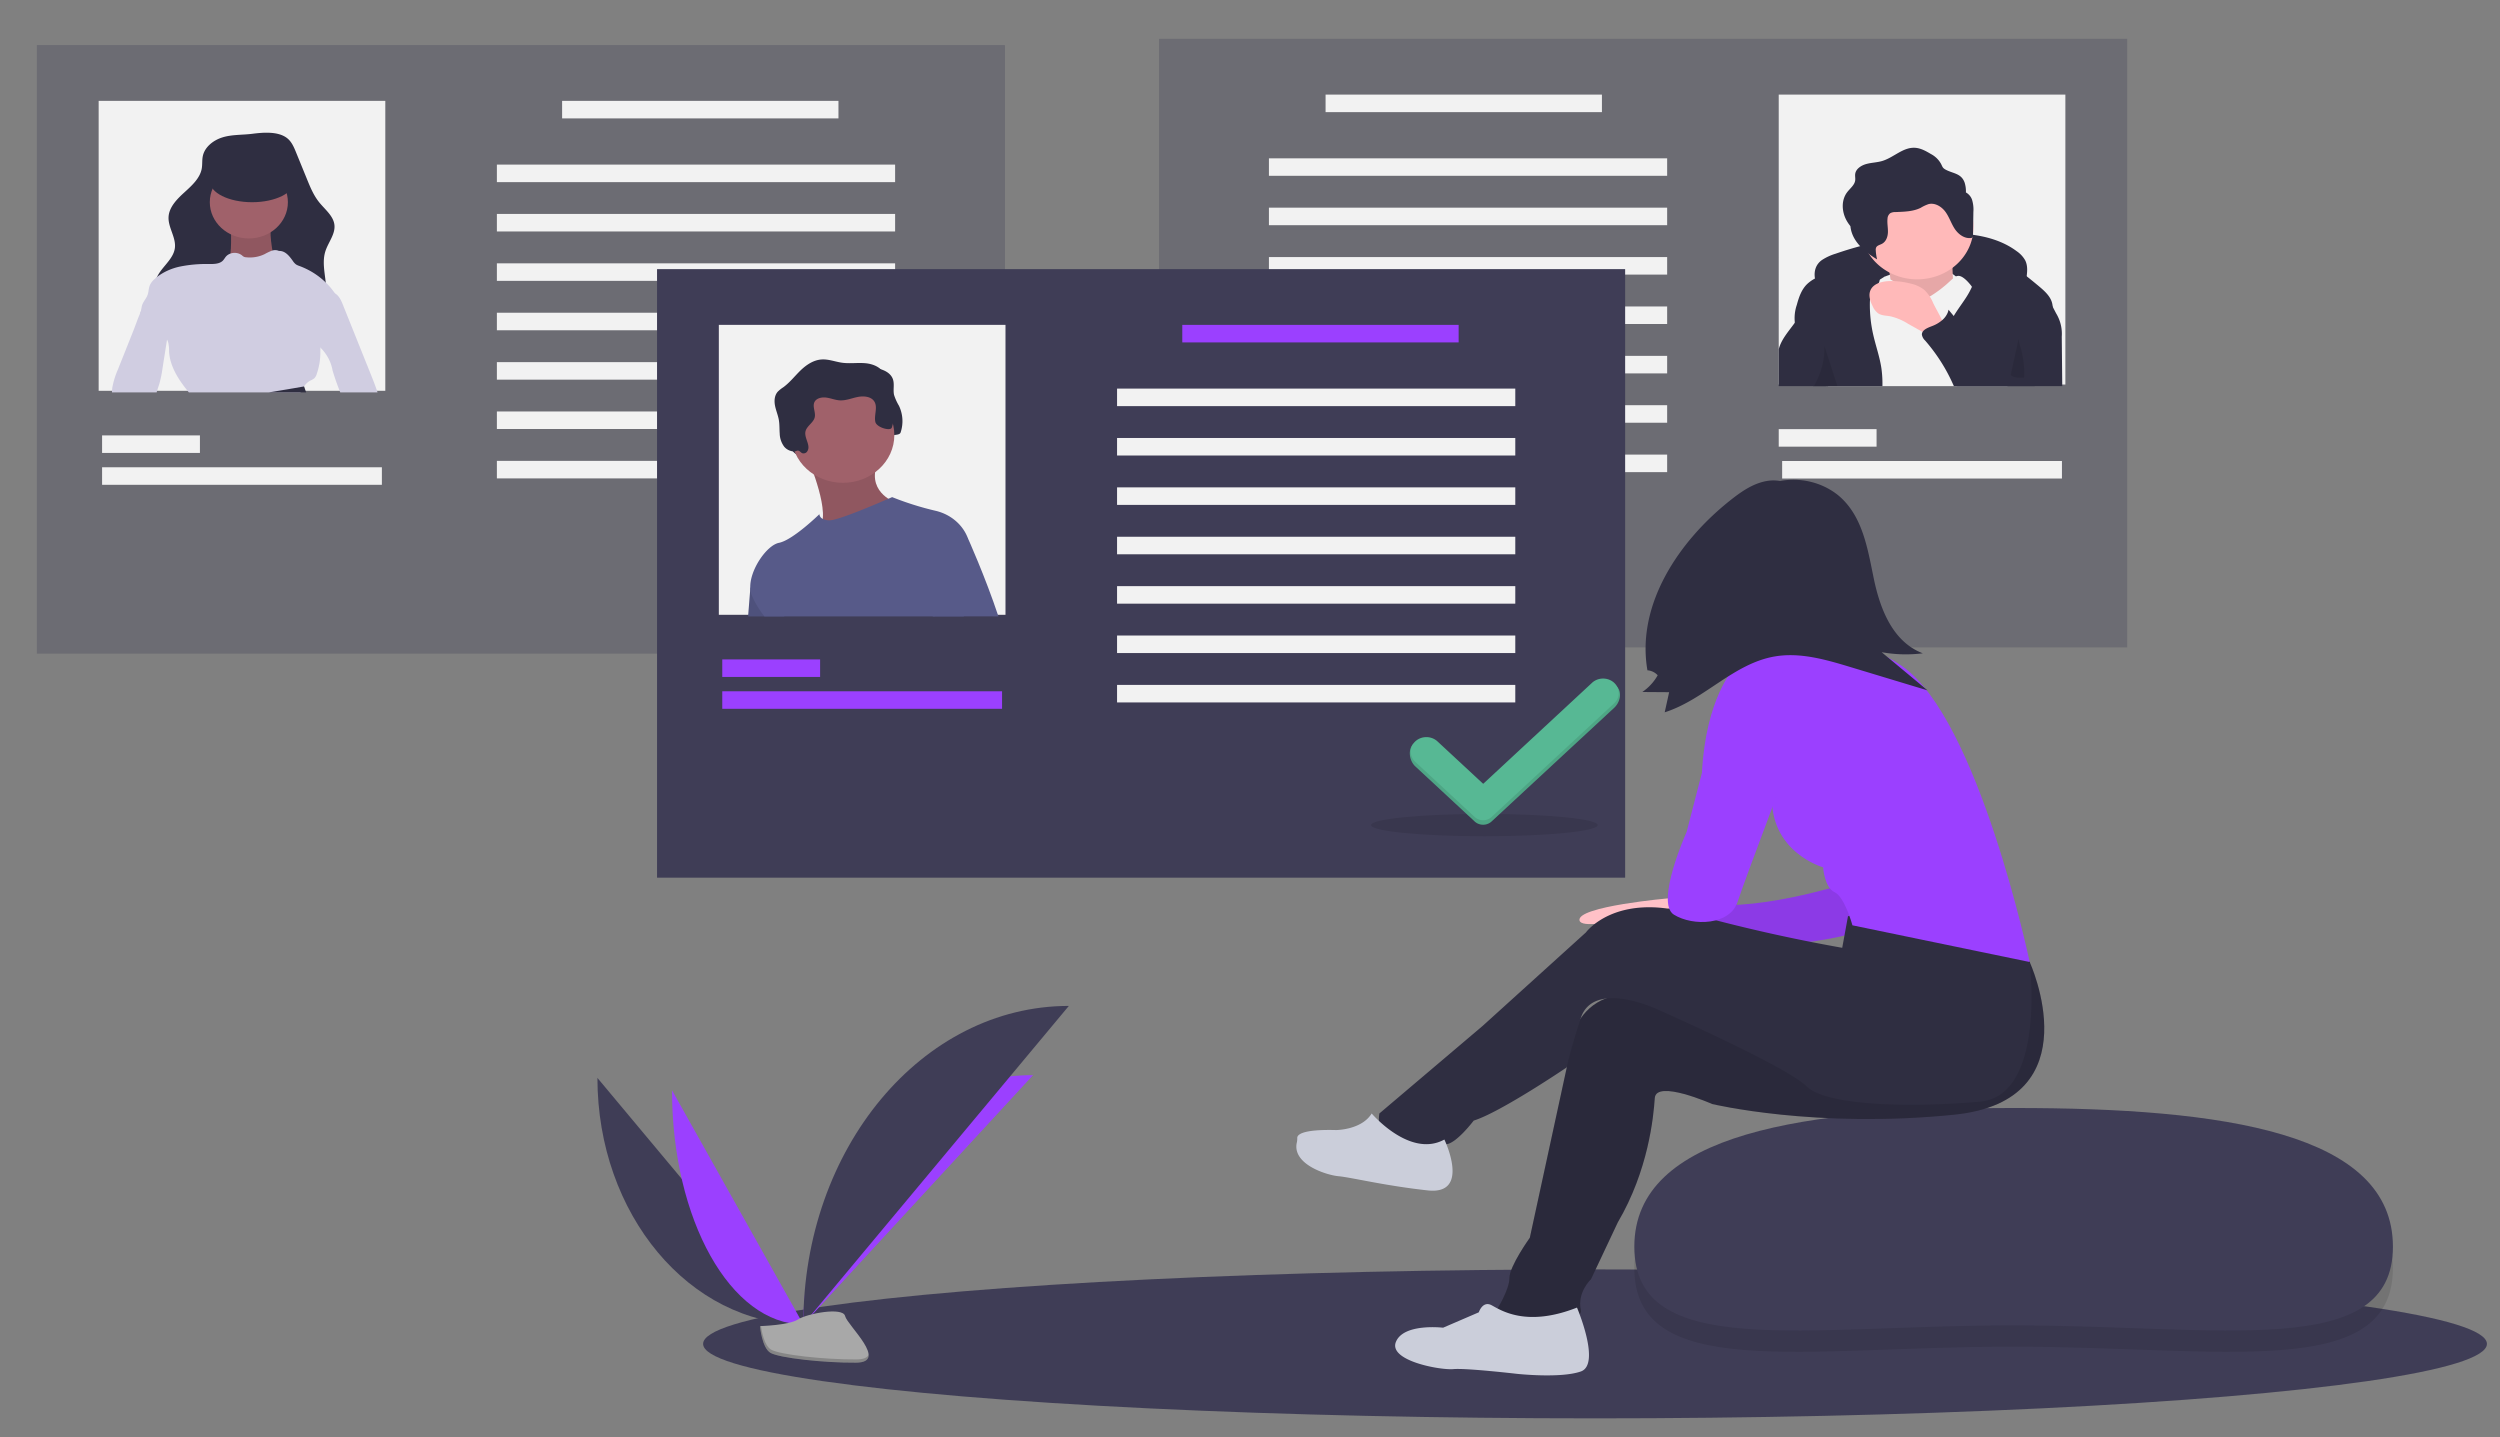 <svg xmlns="http://www.w3.org/2000/svg" data-name="Layer 1" width="588" height="338"><rect width="100%" height="100%" fill="#808080" stroke="none"/><ellipse cx="375.149" cy="316.082" rx="209.777" ry="17.517" fill="#3f3d56"/><path opacity=".3" fill="#3f3d56" d="M500.31 152.263H272.613V9.133H500.31z"/><path fill="#f2f2f2" d="M418.356 22.247h67.421V90.44h-67.421zM376.773 26.369h-64.999v-4.122h64.999zM441.368 105.053h-23.012v-4.122h23.012zM484.969 112.547h-65.806v-4.122h65.806zM392.114 41.356h-93.663v-4.122h93.663zM392.114 52.972h-93.663V48.85h93.663zM392.114 64.587h-93.663v-4.122h93.663zM392.114 76.202h-93.663V72.08h93.663zM392.114 87.817h-93.663v-4.122h93.663zM392.114 99.433h-93.663v-4.122h93.663zM392.114 111.048h-93.663v-4.122h93.663z"/><path d="M428.48 61.187a11.926 11.068 0 0 1 3.265-1.52 83.246 77.26 0 0 1 23.003-4.647c6.84-.45 14.253.085 19.595 4.074a6.738 6.253 0 0 1 1.987 2.15c.673 1.345.469 2.91.251 4.38a5.333 4.95 0 0 1-.457 1.649c-.72 1.27-2.49 1.715-4.026 1.563-1.538-.153-2.98-.756-4.497-1.036a20.098 18.653 0 0 0-2.84-.269l-9.51-.477c-5.913-.298-11.905-.59-17.706.518a17.637 16.369 0 0 0-5.116 1.636c-1.325.69-2.217 1.681-3.446.406-2.16-2.24-3.356-6.358-.502-8.427z" fill="#2f2e41"/><path d="M443.218 65.09s12.791-5.322 17.643.819c4.852 6.14-2.646 3.684-2.646 3.684l-8.381 2.456-9.263-1.637z" fill="#f2f2f2"/><path d="M443.88 61.2s1.764 7.779.44 9.826c-1.323 2.047 7.499 4.912 7.499 4.912l8.38-3.275s-2.205-12.69 0-15.146z" fill="#ffb9b9"/><path d="M443.88 61.2s1.764 7.779.44 9.826c-1.323 2.047 7.499 4.912 7.499 4.912l8.38-3.275s-2.205-12.69 0-15.146z" opacity=".1"/><path d="M464.17 53.423a13.243 12.291 0 0 1-13.233 12.28 12.914 11.985 0 0 1-2.351-.196 13.232 12.28 0 1 1 15.583-12.084z" fill="#ffb9b9"/><path d="M472.16 90.815h-42.202l.957-3.856 4.142-16.752 4.789-3.001.004-.003 2.248-1.413 1.119-.7s.662.28 1.425.663c.222.116.448.236.674.363.004-.003.004 0 .004 0a7.9 7.331 0 0 1 1.041.671c.061.053.113.097.166.146.84.78 3.29 4.916 7.344 2.8a6.174 5.73 0 0 0 .593-.346 29.369 27.257 0 0 0 3.016-2.222c.852-.723 1.405-1.281 1.857-1.667a2.932 2.722 0 0 1 .686-.472 1.305 1.211 0 0 1 .618-.139c1.324 0 3.088 2.455 3.088 2.455l.053.142.004.011 5.567 15.512z" fill="#f2f2f2"/><path d="M429.959 90.815h12.79a31.127 28.889 0 0 0-.23-4.107c-.392-2.739-1.353-5.377-1.959-8.082a36.635 34 0 0 1-.77-7.209c.003-.333.012-.67.043-1.008a4.972 4.615 0 0 1 .699-2.188c.303-.43.719-.798 1.041-1.21a2.992 2.777 0 0 0 .295-.43v-.004a2.684 2.49 0 0 0 .11-.228 1.993 1.85 0 0 0 .12-.559c.073-1.236-1.134-2.428-2.438-2.937a9.117 8.461 0 0 0-5.713-.214 27.191 25.236 0 0 0-5.37 2.039c-.577.262-1.15.532-1.703.831a8.458 7.85 0 0 0-1.805 1.274c-1.372 1.315-1.974 3.148-2.458 4.92a11.207 10.401 0 0 0-.464 4.196c.004.045.016.094.024.14.48 2.333 2.531 4.087 3.625 6.238 1.268 2.495 1.183 5.403.678 8.123-.024.138-.052.277-.08.416h3.564zM482.022 75.824a99.954 92.766 0 0 0-3.484 14.99h-18.232q-.715-1.809-1.425-3.622a29.27 27.165 0 0 1-.973-2.788 14.375 13.341 0 0 1-.408-3.357c0-.27.013-.544.037-.813a.012.011 0 0 0 0-.015 14.447 13.408 0 0 1 1.053-4.148 16.67 15.471 0 0 1 .929-1.75c.848-1.424 1.873-2.765 2.785-4.159a20.567 19.088 0 0 0 1.482-2.668.015.014 0 0 1 .004-.011 10.318 9.576 0 0 0 .836-3.728c-.028-1.653-3.04-4.534.234-4.257 4.47.375 8.309 2.762 11.809 5.482.932.727 1.845 1.48 2.737 2.222 1.38 1.154 2.838 2.413 3.254 4.095a4.705 4.366 0 0 1 .117.817 12.082 11.213 0 0 1-.755 3.71z" fill="#2f2e41"/><path d="M454.695 71.305a9.858 9.15 0 0 0-2.07-3.098 7.68 7.127 0 0 0-3.162-1.487 17.292 16.048 0 0 0-4.638-.617c-1.868-.01-4.034.455-4.828 2.024-.63 1.247-.141 2.723.493 3.967a4.19 3.89 0 0 0 1.308 1.64c.805.505 1.847.489 2.802.658a12.926 11.996 0 0 1 4.142 1.742l3.272 1.836 5.62 3.152c-.148-.083-.096-3.66-.268-4.246-.556-1.888-1.808-3.783-2.67-5.571z" fill="#ffb9b9"/><path d="M463.836 47.023a3.359 3.117 0 0 0-1.456-1.765 7.709 7.154 0 0 0-.308-2.329c-.801-2.199-2.7-2.073-4.49-3.045-.778-.421-.73-.794-1.135-1.487a5.948 5.52 0 0 0-2.291-2.17c-1.15-.68-2.362-1.38-3.722-1.465-2.857-.181-5.047 2.313-7.778 3.113-1.203.353-2.497.367-3.706.701-1.21.334-2.418 1.13-2.598 2.29-.083.534.064 1.084-.02 1.619-.169 1.063-1.174 1.808-1.847 2.683-1.488 1.934-1.318 4.667-.128 6.772a10.256 9.519 0 0 0 .858 1.246 8.261 7.667 0 0 0 .907 2.847c1.19 2.105 3.238 3.678 5.377 4.984a12.693 11.78 0 0 1-.317-2.125 1.58 1.466 0 0 1 .097-.704c.238-.462.868-.585 1.348-.838.994-.525 1.384-1.685 1.413-2.746.029-1.061-.214-2.124-.094-3.18a1.872 1.737 0 0 1 .64-1.277 2.213 2.054 0 0 1 1.209-.267c2.037-.078 4.165-.112 5.962-1.006a8.836 8.2 0 0 1 1.856-.872c1.527-.37 3.088.624 3.968 1.84.88 1.216 1.319 2.662 2.13 3.918.812 1.256 2.215 2.376 3.785 2.227a.628.583 0 0 0 .469-.193.703.652 0 0 0 .086-.371l.088-5.57a9.07 8.418 0 0 0-.303-2.83zM428.937 84.217q.43 3.287.52 6.598h-11.101v-8.66c.056-.21.117-.415.19-.621.694-1.986 2.151-3.65 3.415-5.377.06-.086.125-.172.186-.258a15.157 14.067 0 0 0 1.38-2.312c.182-.397.473-2.32.78-2.484 1.316-.709 2.385 2.319 2.567 2.993a81.79 81.79 0 0 1 1.631 7.273q.248 1.422.432 2.848zM485.042 90.815h-25.487c-.218-.476-.432-.952-.658-1.424a44.852 41.627 0 0 0-6.112-9.303 2.652 2.461 0 0 1-.755-1.39 1.268 1.177 0 0 1 .165-.626c.388-.671 1.413-1.064 2.245-1.383a7.735 7.179 0 0 0 2.333-1.364 5.004 4.644 0 0 0 1.349-1.847 4.367 4.053 0 0 0 .17-.637l.355.431c.286.352.577.7.872 1.05 2.826 3.368 5.93 6.687 9.834 8.684a16.546 15.356 0 0 0 3.214 1.27.843.783 0 0 0 .678 0 .82.762 0 0 0 .295-.502c.347-1.348.468-2.739.723-4.106a25.203 23.39 0 0 1 2.66-7.112c.723-1.247 3.072-5.807 4.562-2.933q.642 1.242 1.292 2.491c.27.529.545 1.053.82 1.581a10.596 9.834 0 0 1 1.328 5.508q.06 5.812.117 11.612z" fill="#2f2e41"/><path d="M429.959 90.815h2.208l-1.252-3.856-1.804-5.556a19.53 18.126 0 0 1-.174 2.814 20.188 18.736 0 0 1-1.76 5.56c-.174.34-.36.686-.509 1.038zM474.94 78.966c-.31.776-.028 1.634.212 2.432a26.403 24.504 0 0 1 .962 7.11.279.259 0 0 1-.326.31c-1.018.058-2.183.064-2.874-.632z" opacity=".1"/><path opacity=".3" fill="#3f3d56" d="M8.669 10.607h227.697v143.13H8.669z"/><path fill="#f2f2f2" d="M23.203 23.721h67.421v68.193H23.203zM132.207 23.721h64.999v4.122h-64.999zM24.011 102.404h23.012v4.122H24.011zM24.011 109.898h65.806v4.122H24.011zM116.866 38.708h93.663v4.122h-93.663zM116.866 50.323h93.663v4.122h-93.663zM116.866 61.938h93.663v4.122h-93.663zM116.866 73.554h93.663v4.122h-93.663zM116.866 85.169h93.663v4.122h-93.663zM116.866 96.784h93.663v4.122h-93.663zM116.866 108.399h93.663v4.122h-93.663z"/><path d="M88.791 92.288h-8.764q-1.012-2.524-1.797-5.11a11 10.21 0 0 0-2.858-5.407 10.806 10.029 0 0 1-1.232-1.552 7.85 7.285 0 0 1-.775-4.417 12.363 11.474 0 0 1 .226-1.252c.384-1.6 1.026-3.136 1.563-4.694a1.919 1.78 0 0 1 1.566-1.203 3.107 2.884 0 0 1 1.712.183 2.126 1.973 0 0 1 .343.165c.957.536 1.454 1.63 1.853 2.63q2.743 6.835 5.483 13.67.533 1.325 1.066 2.66c.524 1.303 1.045 2.607 1.49 3.937.044.131.084.259.124.39z" fill="#d0cde1"/><path d="M52.304 32.32c-2.18.683-4.154 2.28-4.6 4.375-.207.97-.08 1.98-.254 2.956-.404 2.264-2.319 3.993-4.085 5.6-1.766 1.605-3.59 3.471-3.72 5.763-.14 2.51 1.82 4.861 1.481 7.354-.394 2.897-3.69 4.774-4.505 7.594-.544 1.883.123 3.911 1.22 5.574 2.09 3.168 5.663 5.319 9.469 6.472 3.805 1.153 7.857 1.395 11.86 1.434 4.874.048 10.166-.34 13.828-3.326a11.077 10.28 0 0 0 3.677-6.693c.348-3.458-1.207-7.031-.134-10.358.675-2.094 2.368-4.007 2.115-6.18-.247-2.125-2.247-3.63-3.618-5.347-1.281-1.603-2.058-3.496-2.82-5.362l-2.606-6.384c-.513-1.255-1.075-2.575-2.217-3.4-2.137-1.541-5.574-1.238-8.074-.92-2.318.295-4.787.149-7.017.848z" fill="#2f2e41"/><path d="M54.32 53.36s.255 7.103-.51 7.813 3.06 5.445 3.06 5.445l6.888-.236 3.572-2.604-3.061-3.788s-1.276-6.156-.255-7.576c1.02-1.42-9.694.947-9.694.947z" fill="#a0616a"/><path d="M54.32 53.36s.255 7.103-.51 7.813 3.06 5.445 3.06 5.445l6.888-.236 3.572-2.604-3.061-3.788s-1.276-6.156-.255-7.576c1.02-1.42-9.694.947-9.694.947z" opacity=".1"/><ellipse cx="58.529" cy="47.56" rx="9.183" ry="8.523" fill="#a0616a"/><path d="M63.236 92.288h7.445c.278-.468.54-.955.843-1.398v-.003a4.121 3.825 0 0 1 1.357-1.319 5.345 4.96 0 0 0 1.005-.558 2.593 2.407 0 0 0 .614-1.064 17.768 16.49 0 0 0 .84-4.594c.012-.524 0-1.056.032-1.58a7.163 6.647 0 0 1 .17-1.218 10.333 9.59 0 0 1 1.102-2.316q1.513-2.557 3.036-5.114a3.852 3.575 0 0 0 .205-1.5 3.98 3.694 0 0 0-.654-1.921 11.072 11.072 0 0 0-.456-.701 16.768 15.562 0 0 0-2.164-2.563 17.506 16.247 0 0 0-6.16-3.87 3.575 3.318 0 0 1-.828-.375 3.435 3.188 0 0 1-.76-.843c-.807-1.128-1.792-2.398-3.25-2.327a1.998 1.854 0 0 0-1.541-.097 2.109 1.957 0 0 0-.226.067 14.348 13.316 0 0 0-1.62.783 7.515 6.975 0 0 1-4.36.735 1.477 1.37 0 0 1-.508-.12 2.607 2.42 0 0 1-.468-.352 2.692 2.498 0 0 0-2.677-.398 2.43 2.256 0 0 0-1.066.697c-.266.311-.452.686-.747.978-.763.757-2.022.787-3.137.783a28.99 26.906 0 0 0-6.891.589 13.1 12.158 0 0 0-5.426 2.435l-.004.003c-.218.172-.42.348-.622.536a4.608 4.277 0 0 0-1.074 1.424c-.307.734-.266 1.562-.545 2.308-.307.835-.989 1.517-1.264 2.356-.21.637-.181 1.342-.528 1.919l.044.033c1.47 1.2 2.725 2.773 4.199 3.96a8.474 7.864 0 0 1 2.131 2.212 3.935 3.652 0 0 1 .263.6 9.933 9.219 0 0 1 .218 2.18c.186 3.503 2.232 6.68 4.521 9.468.045.056.09.113.138.165z" fill="#d0cde1"/><path d="M39.283 79.875q-.52 3.355-1.05 6.707a31.485 29.22 0 0 1-.718 3.552c-.21.723-.48 1.43-.67 2.154H26.332a10.072 9.348 0 0 1 .101-1.21 21.559 20.009 0 0 1 1.312-4.2q1.835-4.598 3.666-9.203c.52-1.307.969-2.675 1.542-3.971.1-.24.21-.48.327-.712.61-1.244 2.301-.735 3.553-.547a3.374 3.131 0 0 1 .993.262 2.563 2.378 0 0 1 .933.817c1.186 1.63.928 3.784.621 5.732l-.097.619z" fill="#d0cde1"/><path d="M71.524 90.89c.016.053.19.611.477 1.398h-8.765c4.344-.693 8.288-1.401 8.288-1.401z" fill="#2f2e41"/><ellipse cx="59.294" cy="42.589" rx="9.949" ry="4.972" fill="#2f2e41"/><path fill="#3f3d56" d="M154.537 63.298h227.697v143.13H154.537z"/><ellipse cx="349.129" cy="194.063" rx="26.645" ry="2.623" opacity=".1"/><path fill="#f2f2f2" d="M169.07 76.412h67.421v68.193H169.07z"/><path d="M190.78 107.721a.99.918 0 0 0 1.16-.445c.933-1.363-.784-3.122-.412-4.7.298-1.263 1.846-2.014 2.162-3.274.307-1.224-.64-2.604 0-3.712.502-.868 1.755-1.096 2.804-.944 1.048.152 2.044.58 3.103.64 1.411.08 2.757-.497 4.137-.783 1.38-.286 3.064-.174 3.876.9 1.043 1.38-.015 3.302.348 4.953.288 1.31 1.471 2.397 1.497 3.735.009.475-1.338.092-1.267.563.072.471-.565.056-.056 0a1.008.936 0 0 0 .766-.845c.06-.392.855-.523.846-.92-.022-.928 1.787-.302 2.085-1.188a9.688 8.99 0 0 0-.396-6.272 13.535 12.562 0 0 1-1.154-2.551c-.266-1.231.152-2.553-.286-3.74-.59-1.602-2.545-2.418-4.36-2.583-1.814-.166-3.657.13-5.461-.114-1.617-.219-3.181-.869-4.811-.775-1.956.113-3.658 1.283-5.014 2.596-1.356 1.313-2.506 2.824-4.046 3.949a7.935 7.364 0 0 0-1.297 1.036c-.784.887-.864 2.151-.646 3.28.218 1.13.693 2.207.894 3.34.188 1.064.13 2.15.21 3.226a6.111 5.672 0 0 0 1.02 3.046 3.097 2.875 0 0 0 2.411 1.17c.326.007.602-.266.931-.195.412.089.591.452.957.607z" fill="#2f2e41"/><path d="M175.954 144.979l.517-6.553 1.905-4.661 6.117 11.214z" fill="#575a89"/><path d="M175.954 144.979l.517-6.553 1.905-4.661 6.117 11.214z" opacity=".1"/><path d="M190.128 108.103s5.703 13.473 2.42 16.04c-3.284 2.565 18.319-4.332 18.319-4.332l-.519-1.764s-7.085-2.566-3.629-9.944c3.457-7.379-16.591 0-16.591 0z" fill="#a0616a"/><path d="M190.128 108.103s5.703 13.473 2.42 16.04c-3.284 2.565 18.319-4.332 18.319-4.332l-.519-1.764s-7.085-2.566-3.629-9.944c3.457-7.379-16.591 0-16.591 0z" opacity=".1"/><ellipse cx="198.251" cy="102.328" rx="12.098" ry="11.228" fill="#a0616a"/><path d="M227.63 126.548l-.133 2.45c-.174 3.174-.485 9.12-.796 15.981h-46.896a23.251 21.58 0 0 1-2.983-4.957 5.764 5.35 0 0 1-.351-1.596c-.259-4.253 3.847-10.188 6.746-10.754 3.282-.644 9.503-6.737 9.503-6.737a1.48 1.374 0 0 0 .792 1.11v.002a3.216 2.985 0 0 0 1.627.33c2.026 0 10.94-3.818 13.803-5.066.56-.243.888-.39.888-.39a67.085 62.261 0 0 0 10.198 3.212 10.846 10.066 0 0 1 7.602 6.414z" fill="#575a89"/><path d="M188.707 106.598a.99.918 0 0 0 1.16-.445c.932-1.363-.785-3.121-.413-4.7.298-1.263 1.846-2.013 2.162-3.273.308-1.225-.64-2.605 0-3.713.502-.868 1.755-1.096 2.804-.944 1.048.152 2.044.58 3.103.64 1.412.08 2.757-.497 4.137-.783 1.38-.286 3.064-.174 3.876.9 1.043 1.38-.015 3.302.348 4.953.289 1.311 3.573 2.231 3.87 1.345a9.688 8.99 0 0 0-.395-6.272 13.536 12.562 0 0 1-1.154-2.551c-.266-1.231.152-2.553-.286-3.74-.59-1.601-2.545-2.417-4.36-2.583-1.813-.166-3.657.13-5.461-.114-1.616-.219-3.181-.869-4.811-.774-1.956.113-3.658 1.282-5.014 2.595-1.356 1.314-2.506 2.824-4.046 3.95a7.935 7.364 0 0 0-1.297 1.036c-.784.887-.864 2.15-.646 3.28.218 1.13.693 2.207.894 3.339.188 1.064.13 2.151.211 3.227a6.111 5.672 0 0 0 1.02 3.046 3.097 2.875 0 0 0 2.41 1.168c.326.008.602-.265.932-.194.411.089.59.452.956.607z" fill="#2f2e41"/><path d="M233.625 144.979h-13.686c-1.042-7.09-1.902-14.5-1.902-14.5l2.766-1.124 5.62-2.807s.411.907 1.074 2.45c1.413 3.302 3.976 9.514 6.128 15.981z" opacity=".1"/><path d="M234.832 144.979h-15.446c-2.29-7.756-4.546-16.186-4.546-16.186l5.878-4.01 6.912 1.765s4.045 8.936 7.202 18.431z" fill="#575a89"/><path fill="#9b40ff" d="M278.074 76.412h64.999v4.122h-64.999zM169.878 155.095h23.012v4.122h-23.012zM169.878 162.589h65.806v4.122h-65.806z"/><path fill="#f2f2f2" d="M262.733 91.399h93.663v4.122h-93.663zM262.733 103.014h93.663v4.122h-93.663zM262.733 114.629h93.663v4.122h-93.663zM262.733 126.245h93.663v4.122h-93.663zM262.733 137.86h93.663v4.122h-93.663zM262.733 149.475h93.663v4.122h-93.663zM262.733 161.09h93.663v4.122h-93.663z"/><path d="M374.45 161.647l-25.604 23.763-10.762-9.988a3.679 3.414 0 0 0-5.202 0l-.387-.537c-1.436 1.334-1.05 4.032.387 5.365l13.962 12.959a2.807 2.605 0 0 0 3.969.001l28.836-26.734c1.437-1.333 1.959-3.777.522-5.11-1.436-1.334-4.286-1.052-5.722.281z" fill="#57b894"/><path d="M374.45 161.647l-25.604 23.763-10.762-9.988a3.679 3.414 0 0 0-5.202 0l-.387-.537c-1.436 1.334-1.05 4.032.387 5.365l13.962 12.959a2.807 2.605 0 0 0 3.969.001l28.836-26.734c1.437-1.333 1.959-3.777.522-5.11-1.436-1.334-4.286-1.052-5.722.281z" opacity=".1"/><path d="M374.45 160.594l-25.604 23.762-10.762-9.987a3.679 3.414 0 0 0-5.202 0 3.679 3.414 0 0 0 0 4.828l13.962 12.959a2.807 2.605 0 0 0 3.969 0l28.836-26.734a3.678 3.413 0 0 0 0-4.828 3.678 3.413 0 0 0-5.2 0z" fill="#57b894"/><path d="M562.816 298.226c0 26.793-40.24 18.506-89.51 18.506s-88.912 8.287-88.912-18.506 40.234-32.62 89.504-32.62 88.918 5.827 88.918 32.62z" opacity=".1"/><path d="M562.816 293.221c0 26.793-40.24 18.506-89.51 18.506s-88.912 8.287-88.912-18.506 40.234-32.62 89.504-32.62 88.918 5.827 88.918 32.62z" fill="#3f3d56"/><path d="M394.602 209.284l-1.824 1.965s-22.17 1.932-21.27 5.272c.9 3.34 26.693-4.453 26.693-4.453z" fill="#ffc1c7"/><path d="M434.79 207.614s-23.693 7.794-36.59 4.454l6 11.134s30.591-.835 35.99-5.845c5.398-5.01-5.399-9.743-5.399-9.743z" fill="#9b40ff"/><path d="M434.79 207.614s-23.693 7.794-36.59 4.454l6 11.134s30.591-.835 35.99-5.845c5.398-5.01-5.399-9.743-5.399-9.743z" opacity=".1"/><ellipse cx="418.745" cy="133.155" rx="15.896" ry="14.753" fill="#ffc1c7"/><path d="M432.3 147.005a12.4 11.508 0 0 0 2.059 2.65 26 24.13 0 0 0 7.662 5.32 261.09 242.314 0 0 1-27.3 3.768c.967-3.162-.306-6.545-2.018-9.423-1.712-2.879-3.894-5.562-4.966-8.695l10.744.268c1.95.048 3.906.103 5.855.014 1.456-.066 3.883-.876 5.243-.578 2.875.631 1.465 4.31 2.72 6.676z" fill="#ffc1c7"/><path d="M468.382 216.243l8.998 10.02s14.996 32.568-17.696 35.908c-32.691 3.34-56.984-2.505-56.984-2.505s-13.197-5.845-13.497-1.392c-.3 4.454-1.5 16.98-8.698 29.227l-6.298 13.361s-3.3 3.062-2.4 7.237c.9 4.176-20.094 5.567-19.794 0 0 0 3-4.732 3-7.515 0-2.784 4.798-9.464 4.798-9.464l8.698-40.083s-.6-20.598 19.794-16.701c20.395 3.897 49.487-.835 49.487-.835l6.598-21.433z" fill="#2f2e41"/><path d="M468.382 216.243l8.998 10.02s14.996 32.568-17.696 35.908c-32.691 3.34-56.984-2.505-56.984-2.505s-13.197-5.845-13.497-1.392c-.3 4.454-1.5 16.98-8.698 29.227l-6.298 13.361s-3.3 3.062-2.4 7.237c.9 4.176-20.094 5.567-19.794 0 0 0 3-4.732 3-7.515 0-2.784 4.798-9.464 4.798-9.464l8.698-40.083s-.6-20.598 19.794-16.701c20.395 3.897 49.487-.835 49.487-.835l6.598-21.433z" opacity=".1"/><path d="M434.641 215.51s27.443-9.566 42.739 10.754c0 0 3.899 31.454-11.697 32.845-15.596 1.392-35.99 1.114-40.79-3.618-4.798-4.732-35.09-18.093-35.09-18.093s-15.079-7.138-18.037 2.137c-2.958 9.275-3.257 11.502-3.257 11.502s-15.596 10.577-21.895 12.526c0 0-4.199 5.567-6.598 5.567-2.4 0-17.095 3.062-15.596-7.237l24.294-20.598 24.293-21.99s6.898-9.464 24.594-4.454a365.87 339.56 0 0 0 35.69 8.073z" fill="#2f2e41"/><path d="M370.908 307.543s5.698 13.36.9 15.03c-4.8 1.67-14.996.557-14.996.557s-11.997-1.392-14.996-1.113c-3 .278-15.296-1.949-13.497-6.402 1.8-4.454 11.097-3.34 11.097-3.34l8.398-3.62s.9-2.783 3-1.67c2.099 1.114 8.097 5.29 20.094.558zM339.716 268.017s6.299 13.082-3.899 11.969c-10.197-1.114-17.995-3.062-20.994-3.34-2.885-.268-11.043-2.854-9.791-8.005a4.937 4.582 0 0 0 .08-1.012c0-.691 1.013-2.048 9.111-1.84 0 0 5.998 0 8.398-3.896 0 0 8.997 10.577 17.095 6.124z" fill="#cbceda"/><path d="M407.798 156.676s21.594-12.526 39.59 0c17.995 12.526 29.992 69.588 29.992 69.588l-41.69-8.63s-1.799-6.68-4.198-7.793c-2.4-1.113-2.7-5.845-2.7-5.845s-12.896-3.619-11.996-17.537c.9-13.917-8.998-29.783-8.998-29.783z" fill="#9b40ff"/><path d="M418.895 157.232h-11.097s-6.598 6.96-7.498 24.495l-3.599 13.918s-7.498 16.701-3 19.485c4.5 2.783 13.197 2.505 14.997-3.062 1.8-5.567 14.096-37.856 14.096-37.856z" fill="#9b40ff"/><path d="M415.715 113.956a16.068 14.913 0 0 1 16.62 2.529c5.76 4.77 6.923 12.553 8.379 19.59 1.456 7.036 4.385 14.871 11.53 17.584a30.042 27.882 0 0 1-9.68-.261l10.799 8.98-18.19-5.502c-5.71-1.727-11.705-3.476-17.617-2.5-9.793 1.615-16.612 10.16-26.018 13.162l1.045-4.734-6.31-.045a12.36 11.472 0 0 0 3.615-3.932 3.5 3.248 0 0 0-2.414-1.172c-2.63-15.229 7.113-30.283 19.812-40.233 2.498-1.957 5.261-3.837 8.487-4.326 3.226-.49 6.992.85 8.114 3.699" fill="#2f2e41"/><path d="M140.515 253.527c0 32.039 21.657 57.965 48.421 57.965" fill="#3f3d56"/><path d="M188.936 311.492c0-32.4 24.169-58.617 54.036-58.617M158.059 256.431c0 30.434 13.81 55.061 30.877 55.061" fill="#9b40ff"/><path d="M188.936 311.492c0-41.4 27.935-74.9 62.457-74.9" fill="#3f3d56"/><path d="M178.75 311.9s6.867-.196 8.936-1.563c2.07-1.368 10.563-3.001 11.077-.808.513 2.194 10.32 10.91 2.567 10.968-7.753.058-18.014-1.12-20.08-2.289-2.065-1.167-2.5-6.307-2.5-6.307z" fill="#a8a8a8"/><path d="M201.468 319.733c-7.753.058-18.014-1.12-20.08-2.288-1.572-.89-2.2-4.08-2.41-5.553l-.228.01s.435 5.14 2.5 6.307c2.066 1.168 12.327 2.347 20.08 2.289 2.238-.017 3.01-.756 2.968-1.85-.31.66-1.164 1.074-2.83 1.086z" opacity=".2"/></svg>